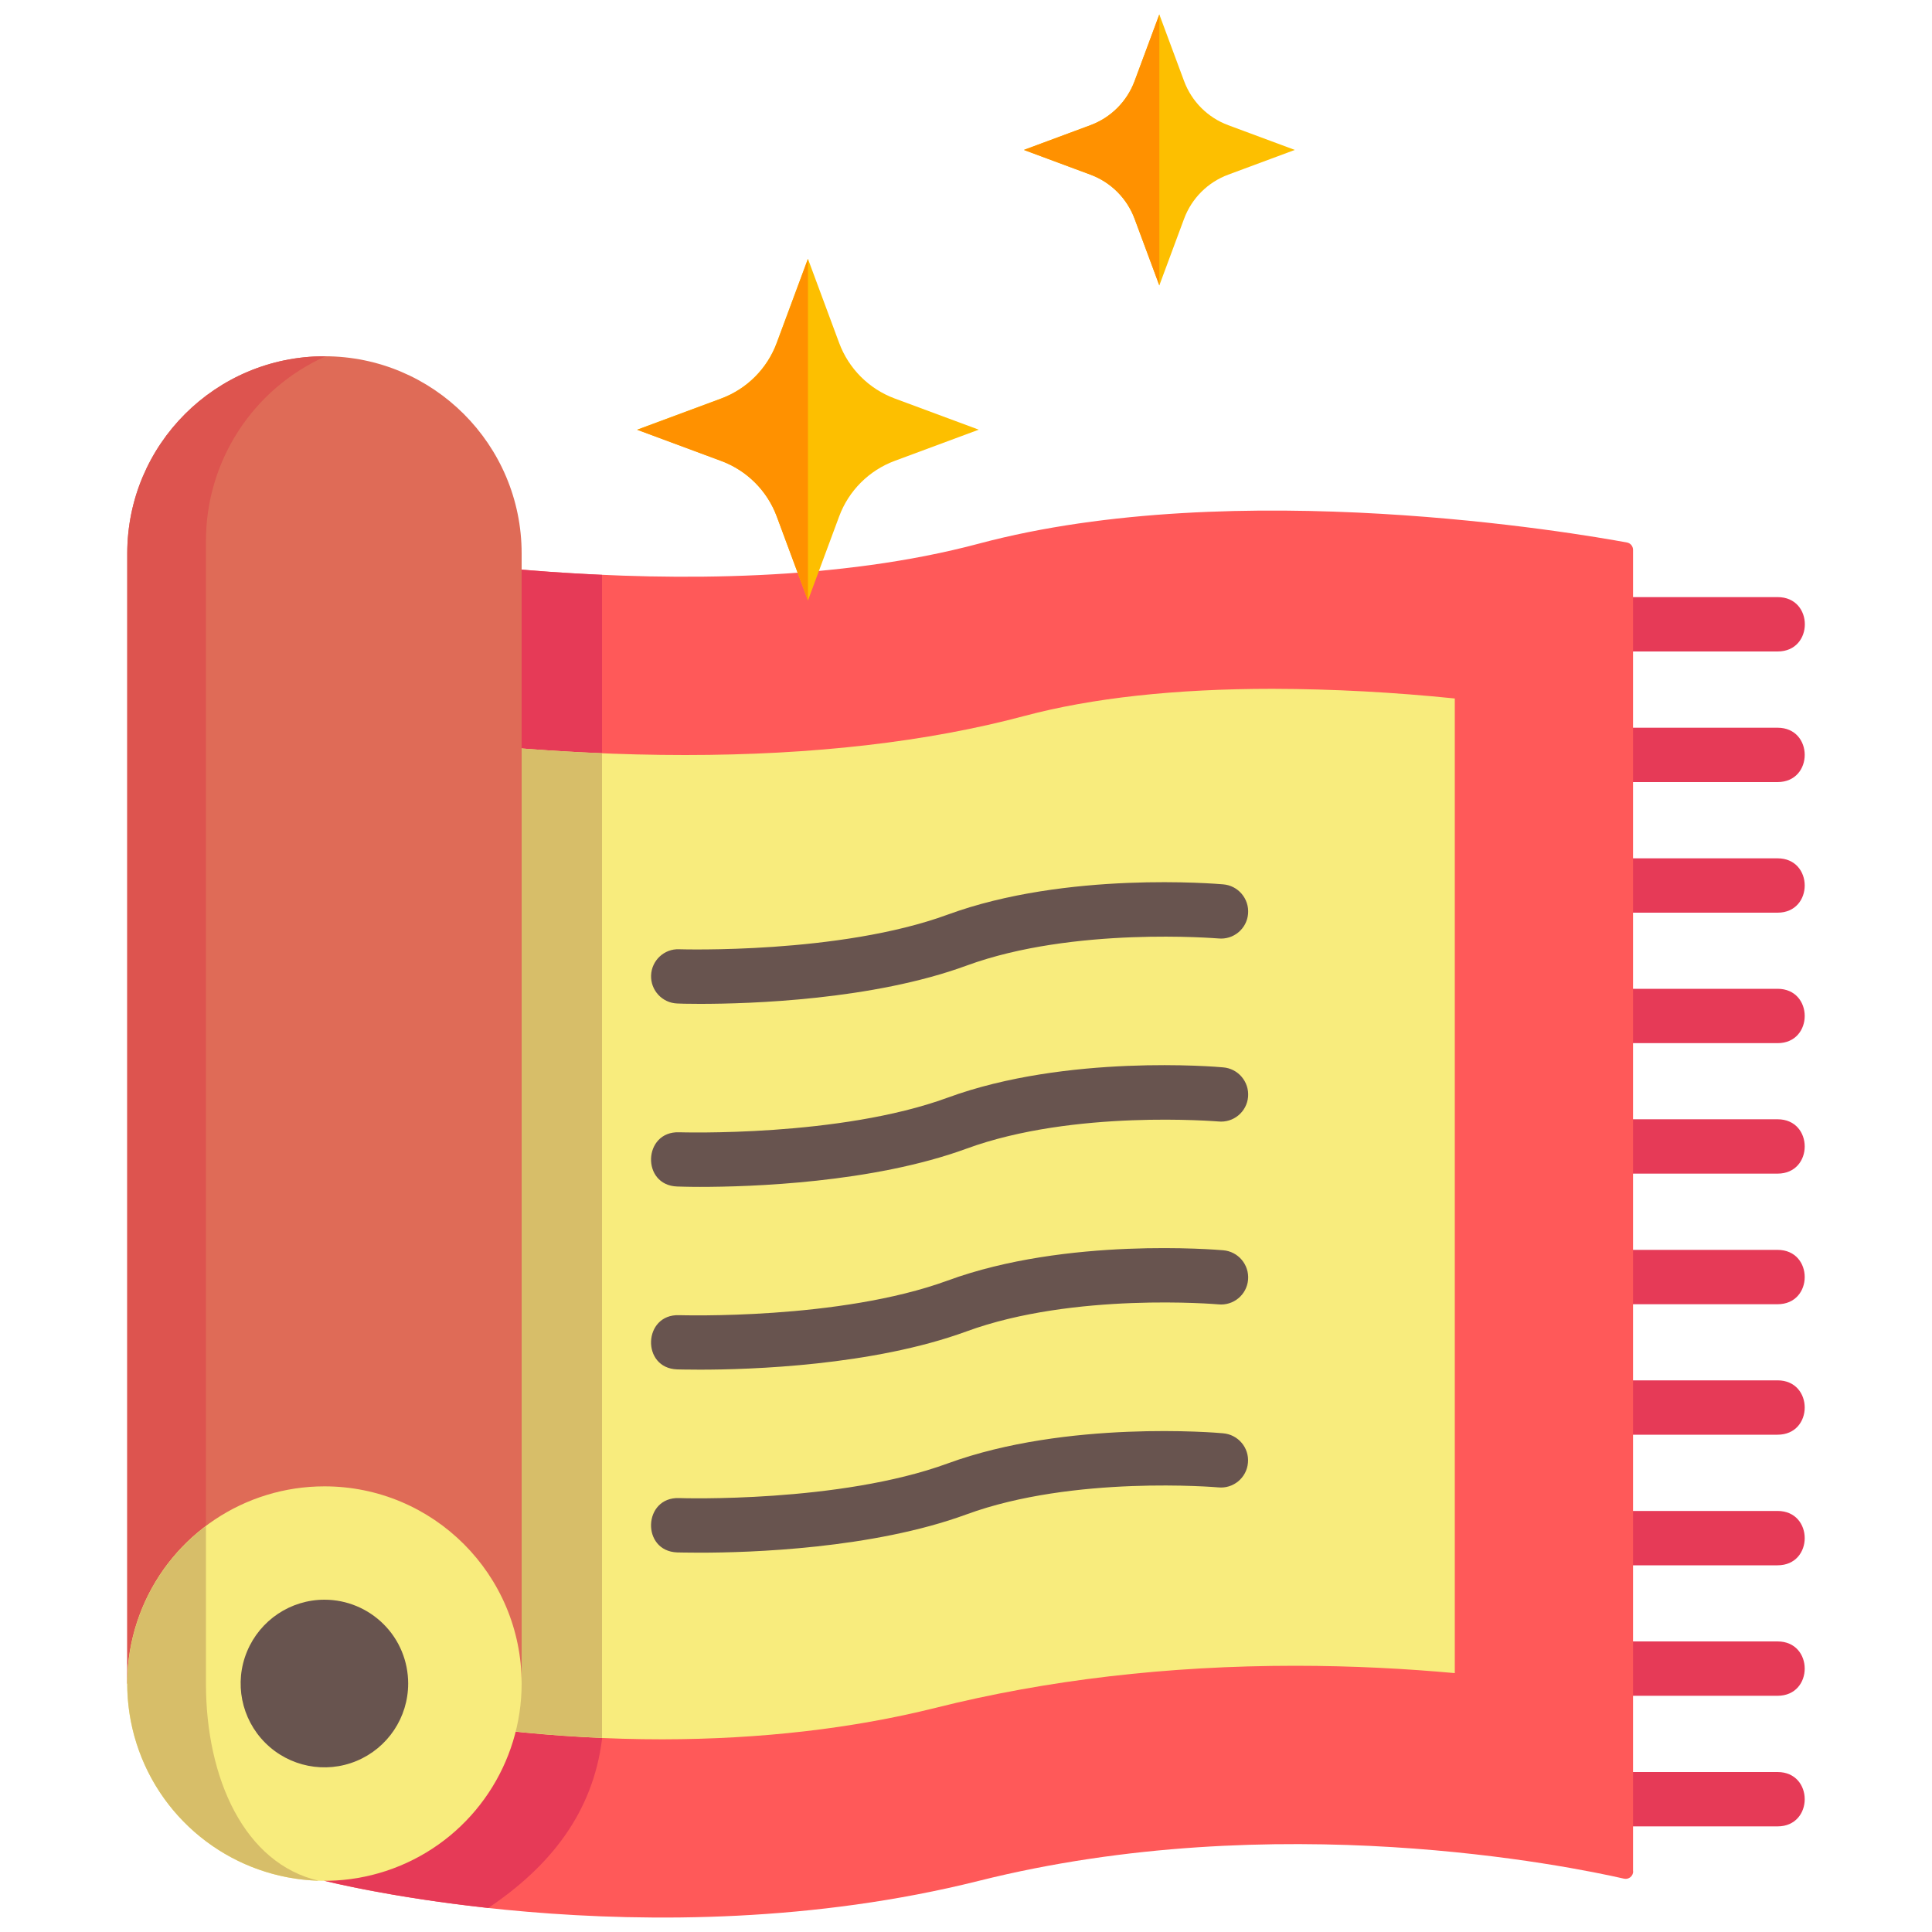 <?xml version="1.0" encoding="UTF-8"?>
<svg id="Layer_1" data-name="Layer 1" xmlns="http://www.w3.org/2000/svg" xmlns:xlink="http://www.w3.org/1999/xlink" viewBox="0 0 150 150">
  <defs>
    <style>
      .cls-1 {
        fill: #ff9100;
      }

      .cls-2 {
        fill: #68544f;
      }

      .cls-3 {
        fill: #dd544f;
      }

      .cls-4 {
        fill: #df6b57;
      }

      .cls-5 {
        fill: #e63a57;
      }

      .cls-6 {
        fill: #fdbf00;
      }

      .cls-7 {
        fill: #ff5959;
      }

      .cls-8 {
        fill: #d7be69;
      }

      .cls-9 {
        fill: none;
      }

      .cls-10 {
        clip-path: url(#clippath-1);
      }

      .cls-11 {
        fill: #f8ec7d;
      }

      .cls-12 {
        clip-path: url(#clippath);
      }
    </style>
    <clipPath id="clippath">
      <rect class="cls-9" x="9.54" y="1.11" width="130.92" height="147.78"/>
    </clipPath>
    <clipPath id="clippath-1">
      <rect class="cls-9" x="9.54" y="1.11" width="130.92" height="147.78"/>
    </clipPath>
  </defs>
  <g class="cls-12">
    <path class="cls-5" d="M124.03,48.47c0-1.17.94-2.11,2.11-2.11h11.88c2.81,0,2.81,4.22,0,4.22h-11.88c-1.16,0-2.11-.94-2.11-2.11h0ZM138.01,56.5h-11.88c-2.81,0-2.81,4.22,0,4.22h11.88c2.81,0,2.81-4.22,0-4.22h0ZM138.01,66.64h-11.88c-2.81,0-2.81,4.22,0,4.22h11.88c2.81,0,2.81-4.22,0-4.22h0ZM138.01,76.77h-11.88c-2.81,0-2.81,4.22,0,4.22h11.88c2.81,0,2.81-4.22,0-4.22h0ZM138.01,86.9h-11.88c-2.81,0-2.81,4.22,0,4.22h11.88c2.81,0,2.81-4.22,0-4.22h0ZM138.01,97.04h-11.88c-2.81,0-2.81,4.22,0,4.22h11.88c2.81,0,2.81-4.22,0-4.22h0ZM138.01,107.17h-11.88c-2.81,0-2.81,4.22,0,4.22h11.88c2.81,0,2.81-4.22,0-4.22h0ZM138.01,117.31h-11.88c-2.81,0-2.81,4.22,0,4.22h11.88c2.81,0,2.81-4.22,0-4.22h0ZM138.01,127.44h-11.88c-2.81,0-2.81,4.22,0,4.22h11.88c2.81,0,2.81-4.22,0-4.22h0ZM138.01,137.58h-11.88c-2.81,0-2.81,4.22,0,4.22h11.88c2.81,0,2.81-4.22,0-4.22h0ZM138.01,137.58"/>
    <path class="cls-7" d="M126.8,145.29c0,.37-.34.65-.71.57-4.25-.97-27-5.62-50.1.17-25.61,6.41-50.8,0-50.8,0V42.21s29.14,5.78,50.8,0c20.04-5.35,46.49-.8,50.33-.09.27.05.47.29.47.57v102.6ZM126.8,145.29"/>
  </g>
  <path class="cls-5" d="M37.9,148.13c-7.75-.84-12.71-2.11-12.71-2.11V42.21c7.12,1.29,14.32,2.1,21.55,2.42v90.41c-.72,5.69-4,9.85-8.84,13.1h0ZM37.9,148.13"/>
  <path class="cls-11" d="M51.44,135.04c-4.14,0-8.29-.24-12.41-.7V57.99c4.27.37,9.1.63,14.16.63,9.95,0,18.82-1.02,26.37-3.04,5.22-1.39,11.69-2.1,19.23-2.1,4.73.01,9.46.27,14.16.75v75.67c-3.74-.34-7.92-.57-12.41-.57-9.87,0-19.27,1.1-27.92,3.27-6.45,1.61-13.58,2.43-21.19,2.44h0ZM51.44,135.04"/>
  <path class="cls-8" d="M46.74,134.93c-2.81-.12-5.41-.34-7.71-.6V57.99c2.41.21,5,.38,7.71.49v76.45ZM46.74,134.93"/>
  <path class="cls-6" d="M62.73,20.1l2.42,6.52c.74,2,2.32,3.58,4.32,4.32l6.52,2.42-6.52,2.42c-2,.74-3.58,2.32-4.32,4.32l-2.42,6.52-2.42-6.52c-.74-2-2.32-3.58-4.33-4.32l-6.52-2.42,6.52-2.42c2-.74,3.58-2.32,4.32-4.32l2.42-6.52ZM88.09,6.29c-.59,1.59-1.84,2.84-3.43,3.43l-5.17,1.92,5.17,1.92c1.59.59,2.84,1.84,3.43,3.43l1.92,5.17,1.92-5.17c.59-1.59,1.84-2.84,3.43-3.43l5.17-1.92-5.17-1.92c-1.59-.59-2.84-1.84-3.43-3.43l-1.92-5.17-1.92,5.17ZM88.09,6.29"/>
  <path class="cls-1" d="M62.73,20.1v26.53l-2.42-6.52c-.74-2-2.32-3.58-4.32-4.32l-6.52-2.42,6.52-2.42c2-.74,3.58-2.32,4.32-4.32l2.42-6.52ZM88.09,6.29c-.59,1.59-1.84,2.84-3.43,3.43l-5.17,1.92,5.17,1.92c1.59.59,2.84,1.84,3.43,3.43l1.92,5.17V1.12l-1.92,5.17ZM88.09,6.29"/>
  <path class="cls-4" d="M40.5,42.97v87.75H9.88V42.97c0-8.46,6.86-15.31,15.31-15.31s15.31,6.86,15.31,15.31h0ZM40.5,42.97"/>
  <g class="cls-10">
    <path class="cls-3" d="M15.99,130.71h-6.11V42.97c0-8.46,6.86-15.31,15.31-15.31.03,0,.07,0,.1,0-5.69,2.54-9.34,8.2-9.3,14.43v88.63ZM15.99,130.71"/>
    <path class="cls-11" d="M40.5,130.71c0,6.19-3.73,11.78-9.45,14.15-5.72,2.37-12.31,1.06-16.69-3.32-4.38-4.38-5.69-10.96-3.32-16.69,2.37-5.72,7.95-9.45,14.15-9.45,8.46,0,15.31,6.86,15.31,15.31h0ZM40.5,130.71"/>
    <path class="cls-8" d="M24.75,146.02c-6.5-.19-12.18-4.46-14.15-10.66-1.97-6.2.19-12.97,5.39-16.88v12.24c0,7.39,3.01,13.98,8.76,15.3h0ZM24.75,146.02"/>
  </g>
  <path class="cls-2" d="M31.69,130.71c0,2.63-1.58,5-4.01,6.01-2.43,1.01-5.23.45-7.09-1.41-1.86-1.86-2.42-4.66-1.41-7.09,1.01-2.43,3.38-4.02,6.01-4.02,1.73,0,3.38.69,4.6,1.91,1.22,1.22,1.9,2.87,1.9,4.6h0ZM31.69,130.71"/>
  <path class="cls-2" d="M50.55,75.73c.04-1.16,1.02-2.08,2.18-2.03.12,0,12.46.39,20.85-2.69,9.24-3.39,20.89-2.39,21.38-2.35,1.17.09,2.04,1.12,1.94,2.29s-1.14,2.03-2.31,1.91c-.11,0-11.22-.95-19.55,2.11-7.28,2.67-16.81,2.97-20.7,2.97-1.01,0-1.64-.02-1.76-.03-1.16-.04-2.07-1.02-2.03-2.18h0ZM94.96,82.87c-.49-.05-12.14-1.04-21.38,2.35-8.4,3.08-20.73,2.69-20.85,2.69-2.81-.1-2.96,4.12-.15,4.21.11,0,.74.03,1.76.03,3.89,0,13.41-.3,20.7-2.97,8.34-3.06,19.44-2.11,19.55-2.11,1.17.12,2.21-.74,2.31-1.91s-.77-2.2-1.94-2.29h0ZM94.96,97.07c-.49-.04-12.14-1.04-21.38,2.35-8.4,3.08-20.73,2.69-20.85,2.69-2.81-.1-2.96,4.12-.15,4.21.11,0,.74.02,1.76.02,3.89,0,13.41-.3,20.7-2.97,8.34-3.06,19.44-2.11,19.55-2.1,1.17.12,2.21-.74,2.31-1.91.1-1.17-.77-2.2-1.94-2.29h0ZM94.96,111.28c-.49-.05-12.14-1.04-21.38,2.34-8.4,3.08-20.73,2.7-20.85,2.69-2.81-.1-2.96,4.12-.15,4.22.11,0,.74.02,1.75.02,3.89,0,13.41-.3,20.7-2.97,8.33-3.06,19.44-2.11,19.55-2.1,1.17.12,2.21-.74,2.31-1.91.11-1.17-.77-2.2-1.94-2.29h0ZM94.96,111.28"/>
</svg>